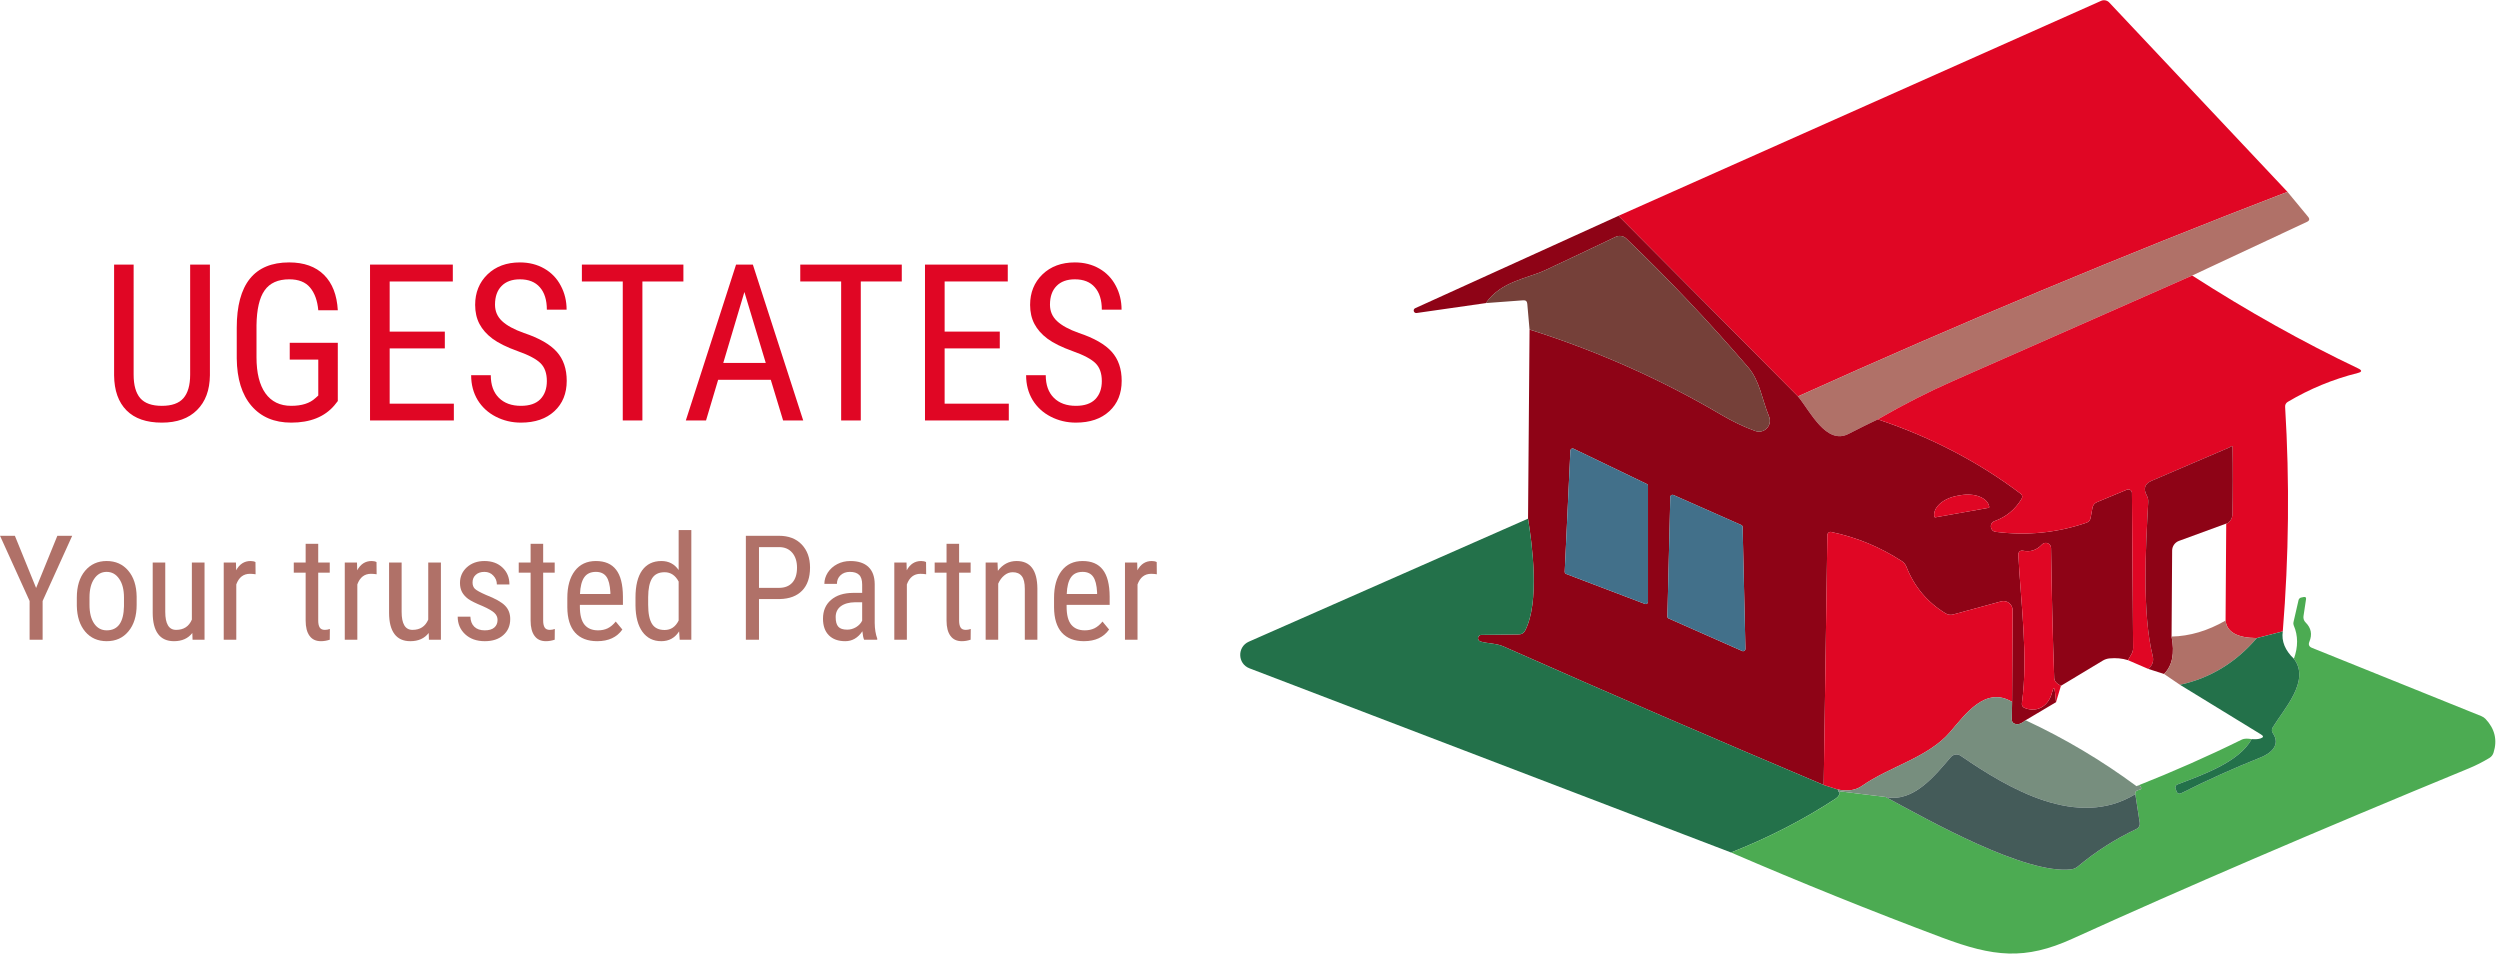 <?xml version="1.0" encoding="UTF-8" standalone="no"?>
<svg
   xmlns:dc="http://purl.org/dc/elements/1.1/"
   xmlns:cc="http://creativecommons.org/ns#"
   xmlns:rdf="http://www.w3.org/1999/02/22-rdf-syntax-ns#"
   xmlns:svg="http://www.w3.org/2000/svg"
   xmlns="http://www.w3.org/2000/svg"
   viewBox="0 0 456 174.667"
   height="174.667"
   width="456"
   xml:space="preserve"
   id="svg2"
   version="1.1"><defs
     id="defs6" /><g
     transform="matrix(1.333,0,0,-1.333,0,174.667)"
     id="g10"><g
       transform="scale(0.1)"
       id="g12"><path
         id="path14"
         style="fill:#e00624;fill-opacity:1;fill-rule:evenodd;stroke:none"
         d="M 3130.04,1047.81 C 2905.86,961.602 2682.58,868.32 2460.23,767.93 l -245.58,247.07 660.51,294.22 c 3.67,1.6 8.08,0.7 10.89,-2.19 z" /><path
         id="path16"
         style="fill:#b07168;fill-opacity:1;fill-rule:evenodd;stroke:none"
         d="m 3130.04,1047.81 28.2,-34.1 c 2.54,-3.01 1.99,-5.31 -1.6,-6.99 l -156.99,-73.4 c -108.13,-47.73 -217.5,-95.98 -328.09,-144.691 -32.89,-14.488 -66.91,-31.828 -102.11,-52.109 -11.79,-5.622 -25.15,-12.219 -40.11,-19.918 -30.51,-15.704 -52.78,31.718 -69.11,51.328 222.35,100.39 445.63,193.672 669.81,279.88 z" /><path
         id="path18"
         style="fill:#8e0316;fill-opacity:1;fill-rule:evenodd;stroke:none"
         d="m 2214.65,1015 245.58,-247.07 c 16.33,-19.61 38.6,-67.032 69.11,-51.328 14.96,7.699 28.32,14.296 40.11,19.918 72.39,-24.141 137.46,-57.969 195.2,-101.52 2.73,-2.07 3.2,-4.57 1.4,-7.5 -8.59,-14.379 -20.89,-24.488 -36.91,-30.27 -7.5,-2.699 -6.29,-13.601 1.6,-14.609 42.42,-5.551 83.75,-1.41 123.99,12.379 3.43,1.129 5.43,3.48 6.01,7.031 l 2.42,13.278 c 0.71,3.953 2.93,6.64 6.57,8.089 l 40.62,16.911 c 3.28,1.293 6.88,-1.008 6.88,-4.489 l 1.6,-212.109 c 0,-3.121 -0.78,-6.012 -2.38,-8.711 l -4.69,-7.969 c -7.89,2.457 -16.33,3.239 -25.43,2.379 -3.17,-0.351 -6.17,-1.32 -8.99,-3 l -57.3,-34.5 c -5.98,3.012 -9.06,6.57 -9.18,10.711 -2.03,56.68 -3.44,115.93 -4.3,177.809 -0.11,6.48 -8.12,9.492 -12.5,4.769 -7.42,-7.777 -16.09,-10.59 -26.01,-8.398 -3.4,0.82 -6.49,-1.879 -6.29,-5.281 3.2,-64.61 13.79,-139.918 4.88,-203.122 -0.47,-3.32 0.86,-5.628 4.02,-6.878 17,-6.79 32.7,3.011 37.19,21.179 1.99,7.961 3.4,7.852 4.18,-0.277 l 1.33,-12.891 -41.72,-24.73 c -5,-4.371 -9.53,-6.129 -13.59,-5.192 -3.52,0.821 -5.28,3.012 -5.2,6.602 l 0.39,23.711 0.71,125.277 c 0.11,8.321 -7.82,14.41 -15.79,12.223 l -65.5,-17.891 c -3.52,-1.011 -7.31,-0.429 -10.43,1.489 -25,15.109 -42.93,36.519 -53.79,64.179 -1.21,2.922 -3.28,5.422 -5.98,7.223 -29.76,19.379 -62.03,32.738 -96.8,40 -2.61,0.59 -5.11,-1.402 -5.23,-4.102 l -5,-342.109 c -149.77,63.277 -295.9,126.488 -438.28,189.609 -9.69,4.301 -21.02,3.789 -31.29,6.68 -2.23,0.621 -3.71,2.809 -3.4,5.121 0.27,2.18 2.27,3.981 4.57,3.981 l 51.52,0.628 c 3.48,0.071 6.61,1.989 8.21,5 20.47,39.098 9.69,119.18 4.1,153.391 l 2.07,258.789 c 92.89,-29.41 180.31,-68.281 262.3,-116.601 15.86,-9.329 31.37,-16.719 46.53,-22.188 12.3,-4.41 23.9,7.777 18.9,19.809 -9.61,22.968 -12.42,48.59 -28.71,67.5 -53.55,62.191 -109.14,120.898 -166.79,176.09 -3.83,3.601 -9.42,4.5 -14.22,2.308 -31.88,-15.277 -64.14,-30.547 -96.8,-45.816 -24.69,-11.41 -60.19,-15.082 -80.98,-44.891 l -94.8,-13.59 c -1.72,-0.23 -3.32,0.778 -3.83,2.5 -0.47,1.598 0.31,3.399 1.92,4.098 z m 40.39,-369.57 c 0,1.172 -0.7,2.191 -1.68,2.691 l -100.2,48.207 c -2.03,0.973 -4.21,-0.43 -4.33,-2.5 l -7.78,-165.816 c -0.11,-1.293 0.71,-2.5 1.88,-3.012 l 108.01,-41.09 c 1.99,-0.711 4.1,0.82 4.1,2.891 z m 393.12,-43.008 72.97,13.008 c 0.63,0.082 1.02,0.699 0.9,1.289 l -0.08,0.312 c -2.11,12.071 -19.72,19.18 -39.29,15.668 l -4.42,-0.789 c -19.49,-3.512 -33.59,-16.211 -31.48,-28.281 l 0.08,-0.309 c 0.11,-0.621 0.7,-1.019 1.32,-0.898 z m -263.63,-13.32 c 0,1.207 -0.7,2.308 -1.8,2.808 l -92.89,41.102 c -1.99,0.898 -4.29,-0.512 -4.29,-2.703 l -3.99,-163.399 c -0.11,-1.289 0.59,-2.379 1.8,-2.89 l 100.59,-44.489 c 2.1,-0.902 4.41,0.59 4.41,2.891 z" /><path
         id="path20"
         style="fill:#754039;fill-opacity:1;fill-rule:evenodd;stroke:none"
         d="m 2092.93,859.41 -3.09,35.199 c -0.27,3.481 -2.14,5.082 -5.58,4.801 l -51.1,-3.789 c 20.79,29.809 56.29,33.481 80.98,44.891 32.66,15.269 64.92,30.539 96.8,45.816 4.8,2.192 10.39,1.293 14.22,-2.308 57.65,-55.192 113.24,-113.899 166.79,-176.09 16.29,-18.91 19.1,-44.532 28.71,-67.5 5,-12.032 -6.6,-24.219 -18.9,-19.809 -15.16,5.469 -30.67,12.859 -46.53,22.188 -81.99,48.32 -169.41,87.191 -262.3,116.601 z" /><path
         id="path22"
         style="fill:#e00624;fill-opacity:1;fill-rule:evenodd;stroke:none"
         d="m 2999.65,933.32 c 75.86,-48.789 151.56,-91.172 227.11,-127.109 5.66,-2.66 5.47,-4.762 -0.63,-6.289 -33.71,-8.473 -65.58,-21.602 -95.58,-39.41 -2.66,-1.602 -3.91,-3.953 -3.71,-6.992 6.21,-102.071 5.15,-204.461 -3.21,-307.11 l -35.58,-9.18 c -26.72,0.192 -40.98,8.2 -42.7,23.981 l 0.9,132.699 c 1.8,-0.121 3.91,1.602 6.29,5.192 1.41,2.148 2.15,4.648 2.19,7.5 0.62,30.898 0.66,61.796 0.11,92.808 0,0.668 -0.31,0.82 -0.89,0.512 -1.49,-0.863 -2.86,-1.602 -4.22,-2.223 -35,-15.039 -70.16,-30.121 -105.47,-45.199 -9.53,-4.102 -11.8,-10.859 -6.72,-20.199 1.52,-2.77 2.19,-5.742 1.99,-8.903 -3.4,-61.597 -8.59,-151.367 6.21,-211.168 1.6,-6.492 -0.43,-12.23 -6.09,-17.23 l -27.89,12.031 4.69,7.969 c 1.6,2.699 2.38,5.59 2.38,8.711 l -1.6,212.109 c 0,3.481 -3.6,5.782 -6.88,4.489 l -40.62,-16.911 c -3.64,-1.449 -5.86,-4.136 -6.57,-8.089 l -2.42,-13.278 c -0.58,-3.551 -2.58,-5.902 -6.01,-7.031 -40.24,-13.789 -81.57,-17.93 -123.99,-12.379 -7.89,1.008 -9.1,11.91 -1.6,14.609 16.02,5.782 28.32,15.891 36.91,30.27 1.8,2.93 1.33,5.43 -1.4,7.5 -57.74,43.551 -122.81,77.379 -195.2,101.52 35.2,20.281 69.22,37.621 102.11,52.109 110.59,48.711 219.96,96.961 328.09,144.691 z" /><path
         id="path24"
         style="fill:#8e0316;fill-opacity:1;fill-rule:evenodd;stroke:none"
         d="m 3046.25,593.91 -64.92,-23.789 c -5.39,-2.109 -8.99,-7.191 -9.1,-13.012 l -0.78,-117.808 c 4.45,-22.93 1.01,-40 -10.32,-51.18 L 2939.65,395 c 5.66,5 7.69,10.738 6.09,17.23 -14.8,59.801 -9.61,149.571 -6.21,211.168 0.2,3.161 -0.47,6.133 -1.99,8.903 -5.08,9.34 -2.81,16.097 6.72,20.199 35.31,15.078 70.47,30.16 105.47,45.199 1.36,0.621 2.73,1.36 4.22,2.223 0.58,0.308 0.89,0.156 0.89,-0.512 0.55,-31.012 0.51,-61.91 -0.11,-92.808 -0.04,-2.852 -0.78,-5.352 -2.19,-7.5 -2.38,-3.59 -4.49,-5.313 -6.29,-5.192 z" /><path
         id="path26"
         style="fill:#42708a;fill-opacity:1;fill-rule:evenodd;stroke:none"
         d="M 2255.04,645.43 V 486.801 c 0,-2.071 -2.11,-3.602 -4.1,-2.891 L 2142.93,525 c -1.17,0.512 -1.99,1.719 -1.88,3.012 l 7.78,165.816 c 0.12,2.07 2.3,3.473 4.33,2.5 l 100.2,-48.207 c 0.98,-0.5 1.68,-1.519 1.68,-2.691 z" /><path
         id="path28"
         style="fill:#e00624;fill-opacity:1;fill-rule:evenodd;stroke:none"
         d="m 2648.16,602.422 c -0.62,-0.121 -1.21,0.277 -1.32,0.898 l -0.08,0.309 c -2.11,12.07 11.99,24.769 31.48,28.281 l 4.42,0.789 c 19.57,3.512 37.18,-3.597 39.29,-15.668 l 0.08,-0.312 c 0.12,-0.59 -0.27,-1.207 -0.9,-1.289 z" /><path
         id="path30"
         style="fill:#42708a;fill-opacity:1;fill-rule:evenodd;stroke:none"
         d="m 2384.53,589.102 3.83,-166.68 c 0,-2.301 -2.31,-3.793 -4.41,-2.891 l -100.59,44.489 c -1.21,0.511 -1.91,1.601 -1.8,2.89 l 3.99,163.399 c 0,2.191 2.3,3.601 4.29,2.703 l 92.89,-41.102 c 1.1,-0.5 1.8,-1.601 1.8,-2.808 z" /><path
         id="path32"
         style="fill:#23714a;fill-opacity:1;fill-rule:evenodd;stroke:none"
         d="m 2090.86,600.621 c 5.59,-34.211 16.37,-114.293 -4.1,-153.391 -1.6,-3.011 -4.73,-4.929 -8.21,-5 l -51.52,-0.628 c -2.3,0 -4.3,-1.801 -4.57,-3.981 -0.31,-2.312 1.17,-4.5 3.4,-5.121 10.27,-2.891 21.6,-2.379 31.29,-6.68 142.38,-63.121 288.51,-126.332 438.28,-189.609 L 2514.96,230 c 1.06,-4.262 2.03,-5.078 2.89,-2.5 -0.39,-4.262 -2.38,-7.539 -5.9,-9.879 -44.02,-28.871 -91.75,-53.48 -143.32,-73.789 l -658.9,251.988 c -16.49,6.289 -17,29.379 -0.9,36.481 z" /><path
         id="path34"
         style="fill:#e00624;fill-opacity:1;fill-rule:evenodd;stroke:none"
         d="m 2753.24,349.922 c -36.6,21.879 -63.9,-16.91 -85,-41.402 -29.88,-34.688 -82.69,-47.11 -120.39,-73.52 -8.79,-6.129 -19.76,-7.77 -32.89,-5 l -19.53,6.211 5,342.109 c 0.12,2.7 2.62,4.692 5.23,4.102 34.77,-7.262 67.04,-20.621 96.8,-40 2.7,-1.801 4.77,-4.301 5.98,-7.223 10.86,-27.66 28.79,-49.07 53.79,-64.179 3.12,-1.918 6.91,-2.5 10.43,-1.489 l 65.5,17.891 c 7.97,2.187 15.9,-3.902 15.79,-12.223 z" /><path
         id="path36"
         style="fill:#e00624;fill-opacity:1;fill-rule:evenodd;stroke:none"
         d="m 2820.04,371.91 -6.68,-22.379 -1.33,12.891 c -0.78,8.129 -2.19,8.238 -4.18,0.277 -4.49,-18.168 -20.19,-27.969 -37.19,-21.179 -3.16,1.25 -4.49,3.558 -4.02,6.878 8.91,63.204 -1.68,138.512 -4.88,203.122 -0.2,3.402 2.89,6.101 6.29,5.281 9.92,-2.192 18.59,0.621 26.01,8.398 4.38,4.723 12.39,1.711 12.5,-4.769 0.86,-61.879 2.27,-121.129 4.3,-177.809 0.12,-4.141 3.2,-7.699 9.18,-10.711 z" /><path
         id="path38"
         style="fill:#4cab52;fill-opacity:1;fill-rule:evenodd;stroke:none"
         d="m 2368.63,143.832 c 51.57,20.309 99.3,44.918 143.32,73.789 3.52,2.34 5.51,5.617 5.9,9.879 l 62.5,-7.77 c 57.81,-31.332 191.29,-106.609 253.99,-98.91 3.28,0.391 6.17,1.68 8.71,3.789 24.65,20.59 51.52,37.77 80.58,51.52 3.01,1.492 4.81,4.769 4.3,8.09 l -6.09,39.41 c -0.75,3.133 1.17,5.16 5.7,6.101 2.46,0.5 3.08,1.829 1.8,3.981 -0.98,1.719 -2.97,2.027 -5.9,0.898 50.27,19.879 98.04,40.981 143.32,63.321 5.08,2.5 8.9,1.679 14.29,1.09 -17.22,-32.11 -69.6,-49.719 -101.6,-62.11 -2.22,-0.781 -3.32,-3.199 -2.61,-5.39 l 1.21,-3.508 c 1.21,-3.672 3.51,-4.614 6.99,-2.891 35.27,17.809 71.17,33.938 107.69,48.508 14.61,5.672 28.21,17.269 17.43,33.281 -1.88,2.738 -1.96,5.512 -0.2,8.289 15.27,25.11 51.8,63.821 28.87,93.711 5.9,16.399 5.82,31.602 -0.2,45.621 -0.58,1.367 -0.7,2.891 -0.39,4.297 l 6.99,30.473 c 0.43,1.597 1.72,2.929 3.32,3.32 l 3.68,0.777 c 2.54,0.473 3.63,-0.546 3.2,-3.089 l -3.48,-23.2 c -0.39,-3.089 0.59,-6.289 2.89,-8.48 7.62,-7.539 9.34,-16.328 5.2,-26.328 -1.68,-4.063 -0.47,-6.871 3.59,-8.473 l 231.72,-93.398 c 2.19,-0.899 4.1,-2.231 5.7,-3.828 12.74,-13.512 16.41,-28.903 10.98,-46.09 -0.98,-3.211 -2.93,-5.672 -5.78,-7.391 -9.22,-5.539 -18.55,-10.269 -28.09,-14.211 C 3168.83,172.699 2988.09,95.039 2835.94,25.898 2770.55,-3.871 2727.66,1.02 2657.34,27.422 2560.74,63.672 2464.53,102.5 2368.63,143.832 Z" /><path
         id="path40"
         style="fill:#b07168;fill-opacity:1;fill-rule:evenodd;stroke:none"
         d="m 3045.35,461.211 c 1.72,-15.781 15.98,-23.789 42.7,-23.981 -28.67,-33.558 -63.71,-54.851 -105.12,-63.91 l -21.8,14.801 c 11.33,11.18 14.77,28.25 10.32,51.18 24.92,0.539 49.57,7.847 73.9,21.91 z" /><path
         id="path42"
         style="fill:#23714a;fill-opacity:1;fill-rule:evenodd;stroke:none"
         d="m 3123.63,446.41 c -1.99,-13.48 3.09,-25.98 15.2,-37.5 22.93,-29.89 -13.6,-68.601 -28.87,-93.711 -1.76,-2.777 -1.68,-5.551 0.2,-8.289 10.78,-16.012 -2.82,-27.609 -17.43,-33.281 -36.52,-14.57 -72.42,-30.699 -107.69,-48.508 -3.48,-1.723 -5.78,-0.781 -6.99,2.891 l -1.21,3.508 c -0.71,2.191 0.39,4.609 2.61,5.39 32,12.391 84.38,30 101.6,62.11 5.12,-0.469 9.26,-0.149 12.39,0.98 3.94,1.371 4.1,3.121 0.51,5.309 l -111.02,68.011 c 41.41,9.059 76.45,30.352 105.12,63.91 z" /><path
         id="path44"
         style="fill:#778e7e;fill-opacity:1;fill-rule:evenodd;stroke:none"
         d="m 2753.24,349.922 -0.39,-23.711 c -0.08,-3.59 1.68,-5.781 5.2,-6.602 4.06,-0.937 8.59,0.821 13.59,5.192 53.75,-25.031 104.34,-55.11 151.8,-90.192 2.93,1.129 4.92,0.821 5.9,-0.898 1.28,-2.152 0.66,-3.481 -1.8,-3.981 -4.53,-0.941 -6.45,-2.968 -5.7,-6.101 -78.79,-48.008 -172,6.57 -238.99,52.582 -4.22,2.891 -9.92,2.109 -13.32,-1.68 -21.09,-24.41 -50.9,-62.812 -89.18,-54.801 l -62.5,7.77 c -0.86,-2.578 -1.83,-1.762 -2.89,2.5 13.13,-2.77 24.1,-1.129 32.89,5 37.7,26.41 90.51,38.832 120.39,73.52 21.1,24.492 48.4,63.281 85,41.402 z" /><path
         id="path46"
         style="fill:#445b59;fill-opacity:1;fill-rule:evenodd;stroke:none"
         d="m 2921.84,223.629 6.09,-39.41 c 0.51,-3.321 -1.29,-6.598 -4.3,-8.09 -29.06,-13.75 -55.93,-30.93 -80.58,-51.52 -2.54,-2.109 -5.43,-3.398 -8.71,-3.789 -62.7,-7.699 -196.18,67.578 -253.99,98.91 38.28,-8.011 68.09,30.391 89.18,54.801 3.4,3.789 9.1,4.571 13.32,1.68 66.99,-46.012 160.2,-100.59 238.99,-52.582 z" /><path
         id="path48"
         style="fill:#e00624;fill-opacity:1;fill-rule:nonzero;stroke:none"
         d="M 287.23,948.281 V 796.719 c -0.242,-20.239 -6.101,-36.059 -17.66,-47.5 -11.48,-11.489 -27.5,-17.188 -48.121,-17.188 -21.058,0 -37.148,5.547 -48.289,16.719 -11.172,11.25 -16.832,27.23 -17.031,47.969 v 151.562 h 26.723 V 797.66 c 0,-14.379 3.007,-25.121 9.058,-32.191 6.141,-6.989 15.981,-10.469 29.539,-10.469 13.629,0 23.473,3.48 29.531,10.469 6.129,7.07 9.219,17.812 9.219,32.191 v 150.621 z m 175,-186.722 -4.691,-5.938 c -13.437,-15.742 -33.129,-23.59 -59.059,-23.59 -23.128,0 -41.25,7.66 -54.378,22.969 -13.122,15.309 -19.84,36.91 -20.153,64.84 v 41.879 c 0,29.883 5.973,52.261 17.961,67.191 11.961,14.879 29.891,22.34 53.75,22.34 20.32,0 36.18,-5.699 47.66,-17.031 11.45,-11.367 17.731,-27.5 18.91,-48.438 h -26.718 c -1.172,13.199 -4.922,23.598 -11.25,31.098 -6.25,7.5 -15.742,11.242 -28.442,11.242 -15.429,0 -26.679,-5.07 -33.75,-15.152 -7.109,-10 -10.781,-25.938 -11.09,-47.809 v -43.601 c 0,-21.481 4.059,-37.93 12.18,-49.368 8.211,-11.492 20,-17.191 35.32,-17.191 14.45,0 25.469,3.48 32.969,10.469 l 4.063,3.59 v 49.222 h -39.063 v 22.969 h 65.781 z" /><path
         id="path50"
         style="fill:#e00624;fill-opacity:1;fill-rule:nonzero;stroke:none"
         d="M 608.672,833.59 H 533.199 V 757.969 H 621.02 V 735 H 506.328 V 948.281 H 619.609 V 925.16 h -86.41 v -68.601 h 75.473 z" /><path
         id="path52"
         style="fill:#e00624;fill-opacity:1;fill-rule:nonzero;stroke:none"
         d="m 748.281,788.91 c 0,10.621 -2.89,18.75 -8.59,24.371 -5.742,5.699 -16.171,11.25 -31.25,16.559 -15,5.39 -26.531,11.101 -34.531,17.039 -7.93,5.93 -13.871,12.652 -17.82,20.152 -3.981,7.578 -5.93,16.289 -5.93,26.09 0,16.879 5.621,30.789 16.871,41.719 11.328,10.941 26.129,16.41 44.379,16.41 12.5,0 23.629,-2.809 33.43,-8.441 9.769,-5.618 17.269,-13.43 22.5,-23.43 5.32,-9.93 7.969,-20.859 7.969,-32.82 h -27.028 c 0,13.211 -3.203,23.441 -9.531,30.632 -6.25,7.258 -15.391,10.93 -27.34,10.93 -10.859,0 -19.219,-3.082 -25.16,-9.211 -5.941,-6.058 -8.91,-14.531 -8.91,-25.469 0,-8.992 3.211,-16.492 9.691,-22.5 6.449,-6.062 16.41,-11.492 29.848,-16.25 20.93,-6.992 35.93,-15.589 45,-25.781 9.062,-10.121 13.59,-23.359 13.59,-39.691 0,-17.309 -5.629,-31.168 -16.879,-41.559 -11.25,-10.43 -26.52,-15.629 -45.781,-15.629 -12.418,0 -23.86,2.739 -34.368,8.129 -10.55,5.391 -18.832,13 -24.851,22.809 -5.93,9.883 -8.899,21.172 -8.899,33.91 h 26.868 c 0,-13.25 3.671,-23.559 11.101,-30.938 7.379,-7.312 17.418,-10.941 30.149,-10.941 11.761,0 20.632,3.012 26.57,9.059 5.93,6.14 8.902,14.421 8.902,24.851 z" /><path
         id="path54"
         style="fill:#e00624;fill-opacity:1;fill-rule:nonzero;stroke:none"
         d="M 935.121,925.16 H 879.02 V 735 h -26.872 v 190.16 h -55.937 v 23.121 h 138.91 z" /><path
         id="path56"
         style="fill:#e00624;fill-opacity:1;fill-rule:nonzero;stroke:none"
         d="M 1054.69,790.621 H 982.66 L 966.09,735 h -27.649 l 68.749,213.281 h 22.97 L 1099.06,735 h -27.5 z m -64.999,23.129 h 58.119 l -29.22,97.031 z" /><path
         id="path58"
         style="fill:#e00624;fill-opacity:1;fill-rule:nonzero;stroke:none"
         d="m 1233.95,925.16 h -56.1 V 735 h -26.87 v 190.16 h -55.94 v 23.121 h 138.91 z" /><path
         id="path60"
         style="fill:#e00624;fill-opacity:1;fill-rule:nonzero;stroke:none"
         d="m 1368.05,833.59 h -75.47 v -75.621 h 87.81 V 735 H 1265.7 v 213.281 h 113.28 V 925.16 h -86.4 v -68.601 h 75.47 z" /><path
         id="path62"
         style="fill:#e00624;fill-opacity:1;fill-rule:nonzero;stroke:none"
         d="m 1507.66,788.91 c 0,10.621 -2.89,18.75 -8.6,24.371 -5.74,5.699 -16.17,11.25 -31.25,16.559 -15,5.39 -26.52,11.101 -34.53,17.039 -7.93,5.93 -13.87,12.652 -17.81,20.152 -3.99,7.578 -5.94,16.289 -5.94,26.09 0,16.879 5.63,30.789 16.88,41.719 11.32,10.941 26.13,16.41 44.37,16.41 12.5,0 23.63,-2.809 33.44,-8.441 9.76,-5.618 17.26,-13.43 22.5,-23.43 5.31,-9.93 7.97,-20.859 7.97,-32.82 h -27.03 c 0,13.211 -3.21,23.441 -9.54,30.632 -6.24,7.258 -15.39,10.93 -27.34,10.93 -10.86,0 -19.22,-3.082 -25.16,-9.211 -5.93,-6.058 -8.9,-14.531 -8.9,-25.469 0,-8.992 3.2,-16.492 9.69,-22.5 6.44,-6.062 16.4,-11.492 29.84,-16.25 20.94,-6.992 35.94,-15.589 45,-25.781 9.06,-10.121 13.59,-23.359 13.59,-39.691 0,-17.309 -5.62,-31.168 -16.87,-41.559 -11.25,-10.43 -26.52,-15.629 -45.78,-15.629 -12.42,0 -23.87,2.739 -34.38,8.129 -10.54,5.391 -18.83,13 -24.84,22.809 -5.94,9.883 -8.91,21.172 -8.91,33.91 h 26.88 c 0,-13.25 3.67,-23.559 11.09,-30.938 7.38,-7.312 17.42,-10.941 30.16,-10.941 11.76,0 20.62,3.012 26.56,9.059 5.94,6.14 8.91,14.421 8.91,24.851 z" /><path
         id="path64"
         style="fill:#b07168;fill-opacity:1;fill-rule:nonzero;stroke:none"
         d="m 49.41,505.781 29.07,71.41 H 98.789 L 58.32,487.969 V 435 H 40.512 v 52.969 L 0.039,577.191 H 20.352 Z M 105.121,492.66 c 0,15.391 3.75,27.57 11.25,36.559 7.5,8.941 17.34,13.441 29.527,13.441 12.262,0 22.114,-4.379 29.532,-13.129 7.5,-8.75 11.332,-20.621 11.558,-35.621 v -11.101 c 0,-15.309 -3.75,-27.457 -11.25,-36.399 -7.418,-8.988 -17.297,-13.441 -29.687,-13.441 -12.18,0 -21.992,4.301 -29.371,12.972 -7.418,8.75 -11.25,20.508 -11.559,35.309 z m 17.34,-9.851 c 0,-10.93 2.109,-19.528 6.41,-25.778 4.25,-6.172 10,-9.222 17.18,-9.222 15.32,0 23.168,10.98 23.597,32.972 v 11.879 c 0,10.82 -2.187,19.371 -6.558,25.621 -4.301,6.328 -10,9.528 -17.192,9.528 -7.109,0 -12.777,-3.2 -17.027,-9.528 -4.301,-6.25 -6.41,-14.761 -6.41,-25.472 z" /><path
         id="path66"
         style="fill:#b07168;fill-opacity:1;fill-rule:nonzero;stroke:none"
         d="m 263.16,444.219 c -5.738,-7.5 -14.14,-11.25 -25.148,-11.25 -9.614,0 -16.84,3.281 -21.723,9.84 -4.918,6.64 -7.34,16.332 -7.34,29.07 v 68.742 h 17.18 v -67.5 c 0,-16.48 4.922,-24.68 14.851,-24.68 10.391,0 17.571,4.68 21.559,14.059 v 78.121 h 17.34 V 435 H 263.48 Z" /><path
         id="path68"
         style="fill:#b07168;fill-opacity:1;fill-rule:nonzero;stroke:none"
         d="m 349.73,524.531 c -2.429,0.391 -5,0.629 -7.82,0.629 -8.859,0 -15.07,-4.851 -18.59,-14.539 V 435 h -17.191 v 105.621 h 16.723 L 323.16,530 c 4.57,8.441 11.141,12.66 19.692,12.66 2.699,0 4.918,-0.469 6.718,-1.41 z" /><path
         id="path70"
         style="fill:#b07168;fill-opacity:1;fill-rule:nonzero;stroke:none"
         d="m 435.43,566.25 v -25.629 h 15.781 V 526.719 H 435.43 V 461.25 c 0,-4.18 0.66,-7.34 2.031,-9.531 1.328,-2.188 3.668,-3.278 7.027,-3.278 2.274,0 4.571,0.387 6.883,1.25 L 451.211,435 c -3.981,-1.328 -7.973,-2.031 -12.031,-2.031 -6.879,0 -12.11,2.422 -15.629,7.34 -3.551,4.89 -5.313,11.8 -5.313,20.781 v 65.629 h -16.25 v 13.902 h 16.25 v 25.629 z" /><path
         id="path72"
         style="fill:#b07168;fill-opacity:1;fill-rule:nonzero;stroke:none"
         d="m 515.352,524.531 c -2.422,0.391 -5,0.629 -7.813,0.629 -8.867,0 -15.078,-4.851 -18.59,-14.539 V 435 H 471.762 V 540.621 H 488.48 L 488.789,530 c 4.57,8.441 11.133,12.66 19.691,12.66 2.692,0 4.918,-0.469 6.719,-1.41 z" /><path
         id="path74"
         style="fill:#b07168;fill-opacity:1;fill-rule:nonzero;stroke:none"
         d="m 586.602,444.219 c -5.743,-7.5 -14.141,-11.25 -25.153,-11.25 -9.609,0 -16.84,3.281 -21.719,9.84 -4.929,6.64 -7.351,16.332 -7.351,29.07 v 68.742 h 17.191 v -67.5 c 0,-16.48 4.918,-24.68 14.84,-24.68 10.391,0 17.578,4.68 21.57,14.059 v 78.121 h 17.34 V 435 h -16.41 z" /><path
         id="path76"
         style="fill:#b07168;fill-opacity:1;fill-rule:nonzero;stroke:none"
         d="m 680.82,462.031 c 0,3.75 -1.41,6.918 -4.218,9.528 -2.731,2.703 -8.082,5.82 -16.09,9.382 -9.383,3.829 -16.024,7.11 -19.852,9.84 -3.75,2.809 -6.558,5.938 -8.43,9.379 -1.878,3.512 -2.82,7.692 -2.82,12.5 0,8.512 3.129,15.66 9.379,21.399 6.332,5.711 14.371,8.601 24.063,8.601 10.308,0 18.597,-3.051 24.847,-9.07 6.25,-5.93 9.371,-13.59 9.371,-22.969 h -17.191 c 0,4.688 -1.641,8.68 -4.84,12.039 -3.129,3.43 -7.187,5.149 -12.187,5.149 -5,0 -8.981,-1.36 -11.872,-4.059 -2.929,-2.621 -4.378,-6.09 -4.378,-10.469 0,-3.551 1.019,-6.402 3.128,-8.59 2.18,-2.113 7.258,-4.921 15.309,-8.441 12.813,-5 21.481,-9.922 26.09,-14.691 4.691,-4.797 7.031,-10.899 7.031,-18.278 0,-9.179 -3.199,-16.519 -9.531,-22.031 -6.25,-5.551 -14.68,-8.281 -25.309,-8.281 -11.05,0 -20,3.16 -26.871,9.531 -6.801,6.328 -10.16,14.379 -10.16,24.059 h 17.34 c 0.199,-5.86 1.961,-10.43 5.32,-13.75 3.43,-3.36 8.199,-5 14.371,-5 5.7,0 10.039,1.25 12.969,3.75 3.012,2.582 4.531,6.101 4.531,10.472 z" /><path
         id="path78"
         style="fill:#b07168;fill-opacity:1;fill-rule:nonzero;stroke:none"
         d="M 743.238,566.25 V 540.621 H 759.02 V 526.719 H 743.238 V 461.25 c 0,-4.18 0.672,-7.34 2.032,-9.531 1.332,-2.188 3.679,-3.278 7.031,-3.278 2.269,0 4.578,0.387 6.879,1.25 L 759.02,435 c -3.981,-1.328 -7.969,-2.031 -12.032,-2.031 -6.867,0 -12.109,2.422 -15.617,7.34 -3.562,4.89 -5.32,11.8 -5.32,20.781 v 65.629 h -16.25 v 13.902 h 16.25 v 25.629 z" /><path
         id="path80"
         style="fill:#b07168;fill-opacity:1;fill-rule:nonzero;stroke:none"
         d="m 817.23,432.969 c -13.128,0 -23.25,3.91 -30.32,11.722 -6.988,7.887 -10.539,19.45 -10.621,34.688 v 12.812 c 0,15.7 3.441,28.039 10.313,37.028 6.878,8.941 16.449,13.441 28.75,13.441 12.378,0 21.597,-3.988 27.66,-11.879 6.129,-7.812 9.258,-20.082 9.367,-36.722 V 482.66 H 793.48 v -2.5 c 0,-11.25 2.11,-19.5 6.399,-24.691 4.262,-5.117 10.391,-7.66 18.441,-7.66 5,0 9.41,0.941 13.282,2.812 3.949,1.957 7.578,5.039 10.937,9.219 l 9.063,-10.93 c -7.5,-10.629 -18.981,-15.941 -34.372,-15.941 z m -1.878,94.84 c -7.192,0 -12.5,-2.5 -15.942,-7.5 -3.43,-4.918 -5.39,-12.5 -5.781,-22.809 h 41.57 v 2.34 c -0.551,10 -2.347,17.109 -5.469,21.41 -3.128,4.371 -7.929,6.559 -14.378,6.559 z" /><path
         id="path82"
         style="fill:#b07168;fill-opacity:1;fill-rule:nonzero;stroke:none"
         d="m 869.57,492.66 c 0,16.25 3.008,28.629 9.059,37.18 6.141,8.519 14.922,12.82 26.41,12.82 10.082,0 17.973,-4.14 23.59,-12.351 V 585 H 945.98 V 435 h -15.941 l -0.777,11.41 c -5.742,-8.988 -13.871,-13.441 -24.383,-13.441 -10.93,0 -19.527,4.261 -25.777,12.812 -6.172,8.52 -9.332,20.508 -9.532,35.938 z m 17.34,-9.851 c 0,-11.868 1.762,-20.618 5.32,-26.25 3.508,-5.539 9.25,-8.278 17.18,-8.278 8.52,0 14.93,4.297 19.219,12.969 v 53.281 c -4.488,8.52 -10.899,12.809 -19.219,12.809 -7.93,0 -13.672,-2.809 -17.18,-8.43 -3.441,-5.551 -5.242,-14.07 -5.32,-25.629 z" /><path
         id="path84"
         style="fill:#b07168;fill-opacity:1;fill-rule:nonzero;stroke:none"
         d="M 1038.55,490.621 V 435 h -17.96 v 142.191 h 45.31 c 13.2,0 23.59,-3.992 31.09,-11.882 7.58,-7.93 11.41,-18.43 11.41,-31.559 0,-13.672 -3.6,-24.18 -10.78,-31.559 -7.19,-7.421 -17.35,-11.25 -30.47,-11.57 z m 0,15.32 h 27.35 c 7.89,0 13.98,2.379 18.28,7.18 4.26,4.77 6.41,11.609 6.41,20.469 0,8.519 -2.19,15.359 -6.57,20.469 -4.37,5.082 -10.39,7.66 -17.97,7.66 h -27.5 z" /><path
         id="path86"
         style="fill:#b07168;fill-opacity:1;fill-rule:nonzero;stroke:none"
         d="m 1182.38,435 c -1.05,2.27 -1.83,6.129 -2.34,11.559 -6.06,-9.059 -13.87,-13.59 -23.44,-13.59 -9.61,0 -17.11,2.691 -22.5,8.121 -5.31,5.39 -7.97,12.969 -7.97,22.66 0,10.82 3.64,19.371 10.94,25.629 7.27,6.32 17.27,9.57 30,9.68 h 12.66 v 11.25 c 0,6.332 -1.41,10.82 -4.22,13.441 -2.74,2.699 -6.96,4.059 -12.66,4.059 -5.23,0 -9.49,-1.559 -12.81,-4.688 -3.24,-3.121 -4.84,-7.031 -4.84,-11.711 h -17.19 c 0,5.391 1.56,10.539 4.69,15.469 3.2,4.883 7.53,8.742 12.96,11.562 5.39,2.809 11.41,4.219 17.97,4.219 10.82,0 19.07,-2.738 24.69,-8.129 5.63,-5.312 8.48,-13.121 8.59,-23.441 v -53.281 c 0.08,-8.118 1.25,-15.231 3.44,-21.25 V 435 Z m -23.12,13.75 c 4.26,0 8.32,1.129 12.19,3.441 3.82,2.379 6.6,5.348 8.28,8.899 v 25.16 h -9.69 c -8.24,-0.121 -14.77,-1.949 -19.53,-5.469 -4.69,-3.551 -7.03,-8.511 -7.03,-14.84 0,-6.062 1.17,-10.429 3.59,-13.132 2.38,-2.731 6.45,-4.059 12.19,-4.059 z" /><path
         id="path88"
         style="fill:#b07168;fill-opacity:1;fill-rule:nonzero;stroke:none"
         d="m 1267.3,524.531 c -2.42,0.391 -5,0.629 -7.81,0.629 -8.87,0 -15.08,-4.851 -18.59,-14.539 V 435 h -17.19 v 105.621 h 16.72 L 1240.74,530 c 4.57,8.441 11.14,12.66 19.69,12.66 2.69,0 4.92,-0.469 6.72,-1.41 z" /><path
         id="path90"
         style="fill:#b07168;fill-opacity:1;fill-rule:nonzero;stroke:none"
         d="m 1312.38,566.25 v -25.629 h 15.78 v -13.902 h -15.78 V 461.25 c 0,-4.18 0.67,-7.34 2.03,-9.531 1.33,-2.188 3.68,-3.278 7.04,-3.278 2.26,0 4.57,0.387 6.87,1.25 L 1328.16,435 c -3.98,-1.328 -7.96,-2.031 -12.03,-2.031 -6.87,0 -12.11,2.422 -15.62,7.34 -3.56,4.89 -5.31,11.8 -5.31,20.781 v 65.629 h -16.25 v 13.902 h 16.25 v 25.629 z" /><path
         id="path92"
         style="fill:#b07168;fill-opacity:1;fill-rule:nonzero;stroke:none"
         d="m 1364.96,540.621 0.47,-11.402 c 6.64,8.941 15.19,13.441 25.62,13.441 18.75,0 28.21,-12.5 28.44,-37.5 V 435 h -17.19 v 69.379 c 0,8.32 -1.4,14.211 -4.21,17.652 -2.74,3.52 -6.84,5.309 -12.35,5.309 -4.29,0 -8.12,-1.481 -11.56,-4.371 -3.44,-2.809 -6.21,-6.559 -8.28,-11.25 V 435 h -17.19 v 105.621 z" /><path
         id="path94"
         style="fill:#b07168;fill-opacity:1;fill-rule:nonzero;stroke:none"
         d="m 1483.24,432.969 c -13.12,0 -23.24,3.91 -30.31,11.722 -6.99,7.887 -10.55,19.45 -10.63,34.688 v 12.812 c 0,15.7 3.44,28.039 10.32,37.028 6.87,8.941 16.44,13.441 28.75,13.441 12.38,0 21.6,-3.988 27.65,-11.879 6.14,-7.812 9.26,-20.082 9.38,-36.722 V 482.66 h -58.91 v -2.5 c 0,-11.25 2.11,-19.5 6.41,-24.691 4.26,-5.117 10.39,-7.66 18.44,-7.66 5,0 9.41,0.941 13.28,2.812 3.94,1.957 7.58,5.039 10.93,9.219 l 9.07,-10.93 c -7.5,-10.629 -18.99,-15.941 -34.38,-15.941 z m -1.87,94.84 c -7.19,0 -12.5,-2.5 -15.94,-7.5 -3.44,-4.918 -5.39,-12.5 -5.78,-22.809 h 41.56 v 2.34 c -0.55,10 -2.34,17.109 -5.47,21.41 -3.12,4.371 -7.93,6.559 -14.37,6.559 z" /><path
         id="path96"
         style="fill:#b07168;fill-opacity:1;fill-rule:nonzero;stroke:none"
         d="m 1582.93,524.531 c -2.42,0.391 -5,0.629 -7.81,0.629 -8.87,0 -15.08,-4.851 -18.6,-14.539 V 435 h -17.18 v 105.621 h 16.71 L 1556.37,530 c 4.57,8.441 11.13,12.66 19.68,12.66 2.7,0 4.93,-0.469 6.72,-1.41 z" /></g></g></svg>